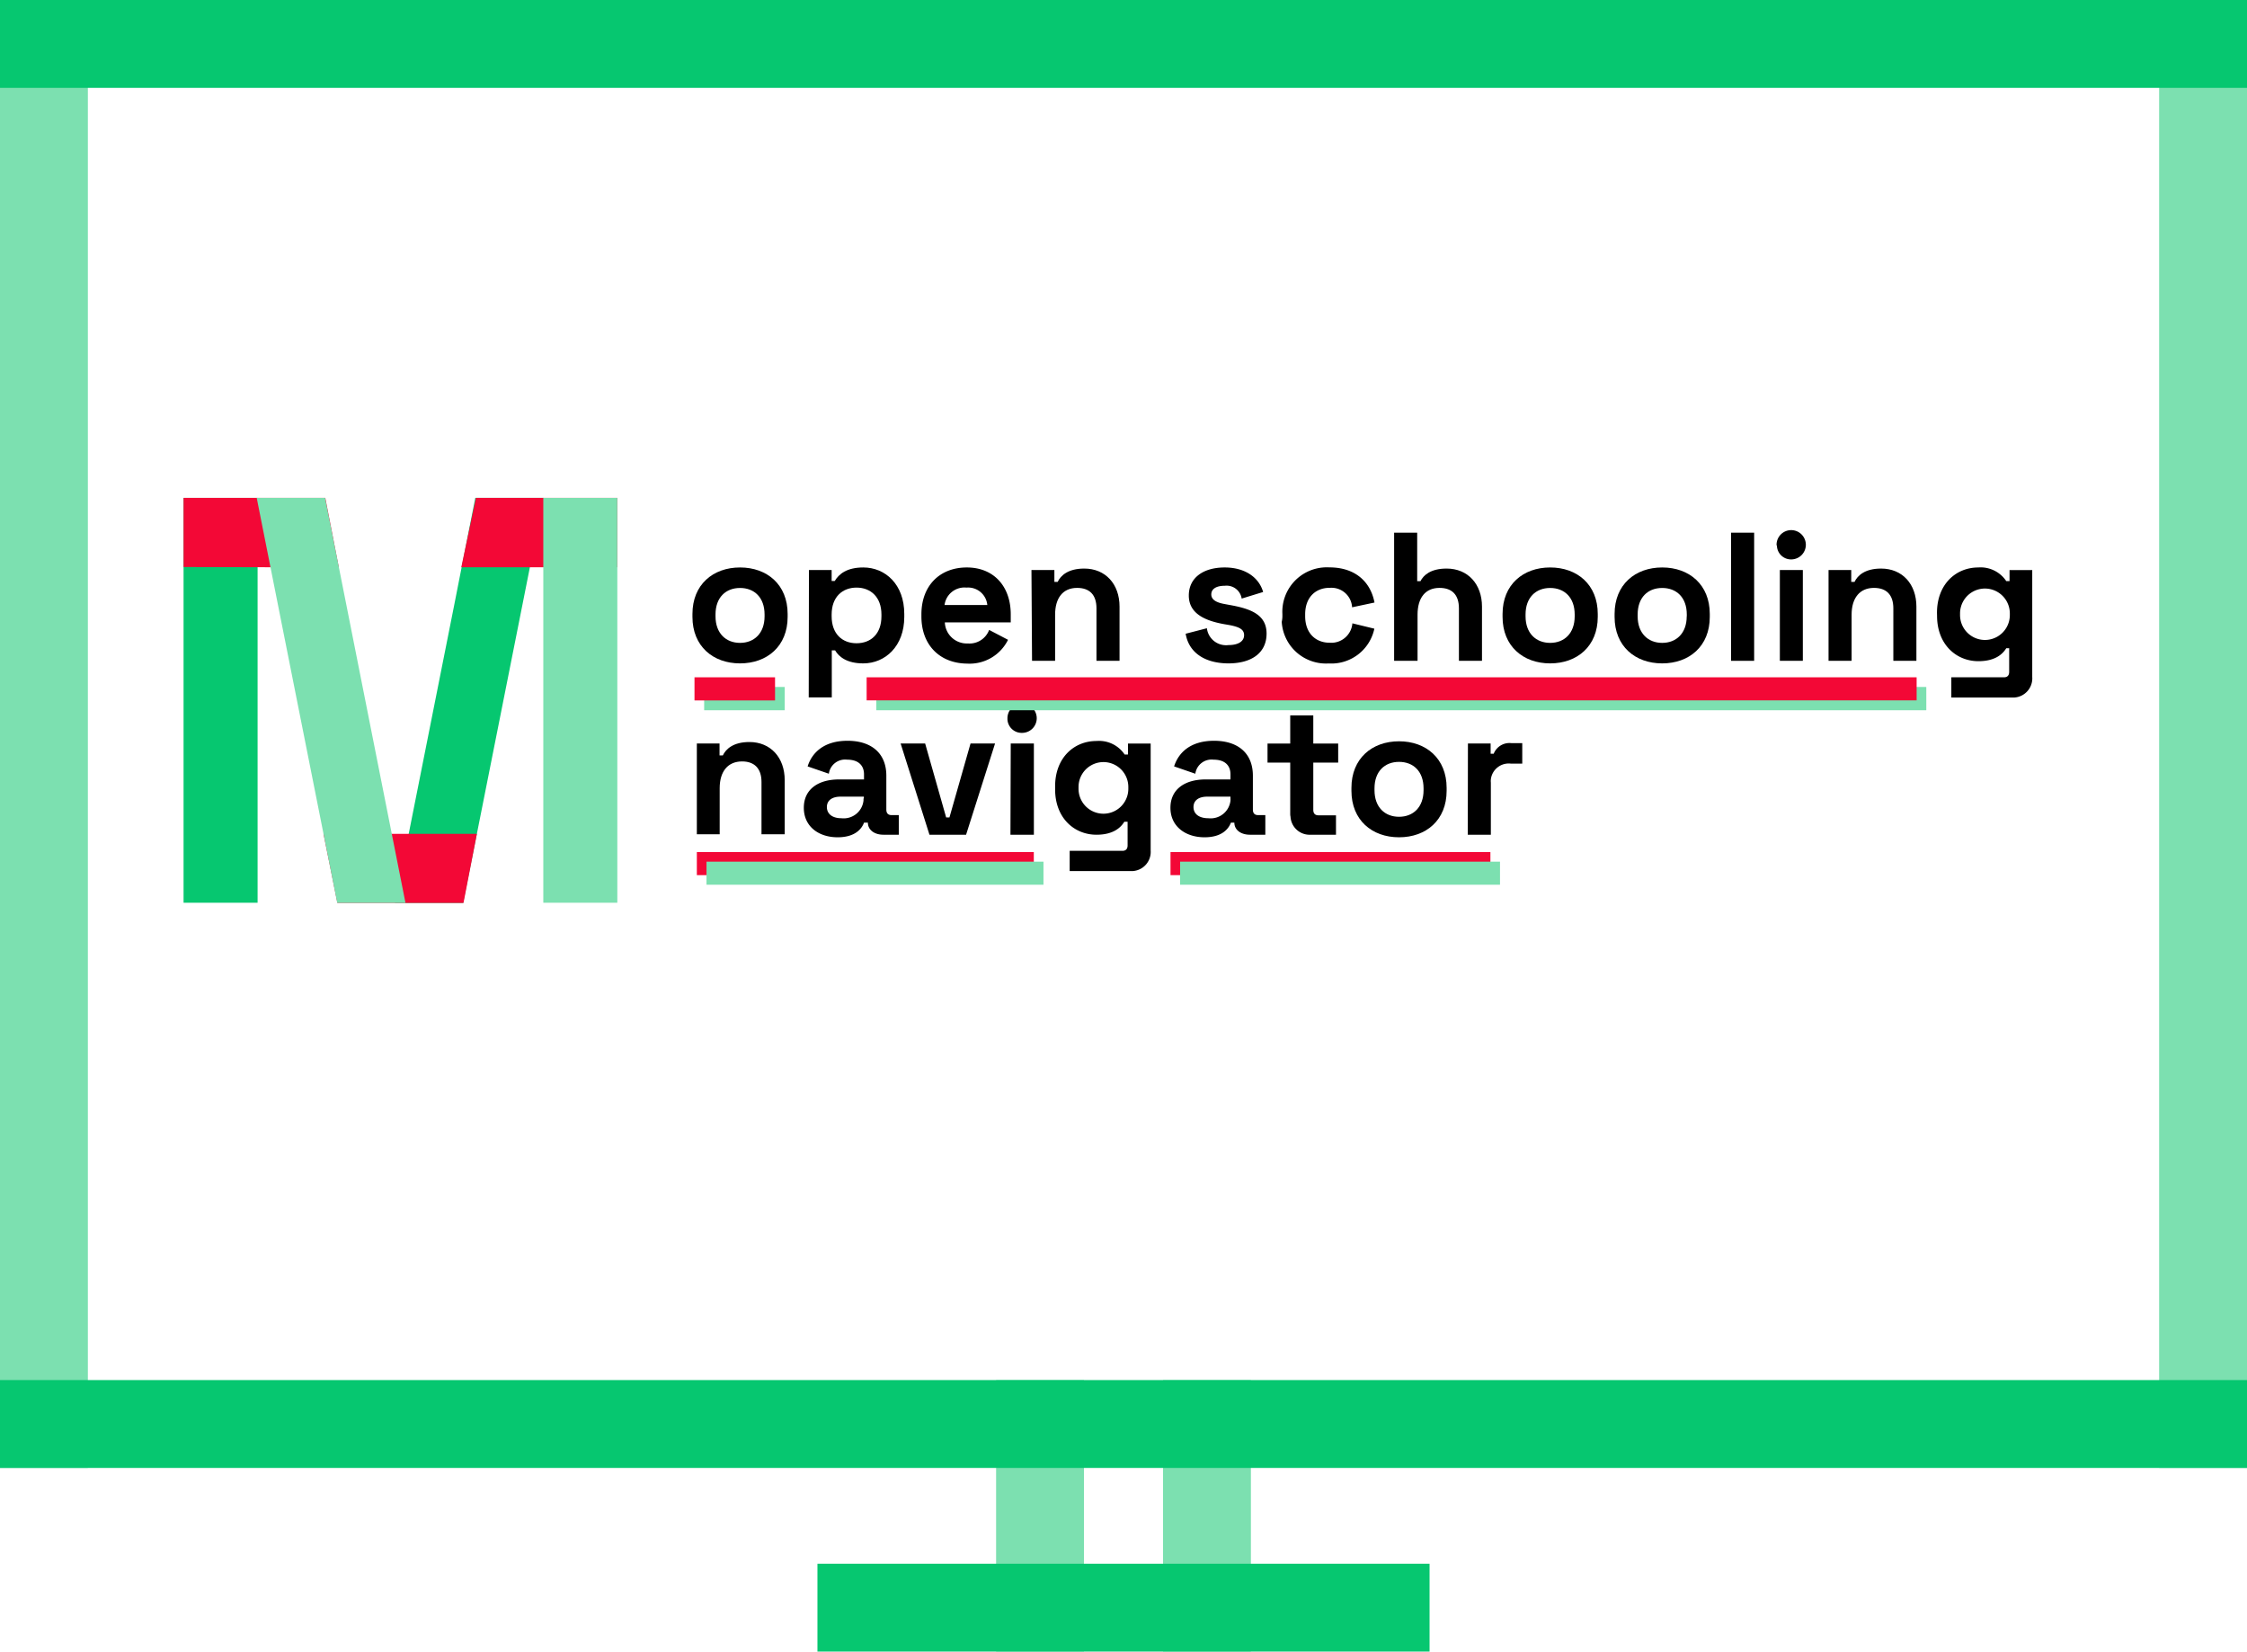 <?xml version="1.0" encoding="UTF-8"?> <svg xmlns="http://www.w3.org/2000/svg" viewBox="0 0 306.88 225.56"><g style="isolation:isolate"><g id="Layer_2" data-name="Layer 2"><g id="Layer_1-2" data-name="Layer 1"><rect x="158.84" y="188.48" width="12" height="37.08" fill="#7ce0b0" style="mix-blend-mode:multiply"></rect><rect x="136.04" y="188.48" width="12" height="37.08" fill="#7ce0b0" style="mix-blend-mode:multiply"></rect><rect x="294.88" width="12" height="200.48" fill="#7ce0b0" style="mix-blend-mode:multiply"></rect><rect width="12" height="200.48" fill="#7ce0b0" style="mix-blend-mode:multiply"></rect><rect width="306.88" height="12" fill="#06c770" style="mix-blend-mode:multiply"></rect><rect y="188.48" width="306.88" height="12" fill="#06c770" style="mix-blend-mode:multiply"></rect><rect x="111.64" y="213.56" width="83.6" height="12" fill="#06c770" style="mix-blend-mode:multiply"></rect><path d="M94.57,84.25v-.4c0-4,2.8-6.35,6.5-6.35s6.5,2.35,6.5,6.35v.4c0,4-2.8,6.35-6.5,6.35S94.57,88.25,94.57,84.25Zm9.85-.08v-.25c0-2.32-1.4-3.62-3.35-3.62s-3.35,1.3-3.35,3.62v.25c0,2.33,1.43,3.63,3.35,3.63S104.42,86.5,104.42,84.17Z"></path><path d="M110.48,77.85h3.1v1.5H114c.57-.95,1.65-1.85,3.9-1.85,3,0,5.6,2.3,5.6,6.35v.4c0,4-2.6,6.35-5.6,6.35-2.25,0-3.33-.9-3.85-1.78h-.45v6.43h-3.15Zm9.9,6.32v-.25c0-2.39-1.48-3.67-3.4-3.67s-3.4,1.27-3.4,3.67v.25c0,2.4,1.45,3.68,3.4,3.68s3.4-1.27,3.4-3.68Z"></path><path d="M125.84,84.2v-.3c0-3.9,2.5-6.4,6.2-6.4s6,2.6,6,6.4V85h-9a3,3,0,0,0,3.1,2.88h.05a2.86,2.86,0,0,0,2.9-1.85l2.58,1.35a5.85,5.85,0,0,1-5.58,3.25C128.36,90.6,125.84,88.1,125.84,84.2Zm9-1.57A2.63,2.63,0,0,0,132,80.25a2.74,2.74,0,0,0-3,2.38Z"></path><path d="M140.87,77.85H144v1.62h.45c.4-.85,1.4-1.82,3.63-1.82,2.9,0,4.82,2.12,4.82,5.2v7.4h-3.15V83.09c0-1.87-.95-2.8-2.65-2.8-1.92,0-3,1.36-3,3.66v6.3h-3.15Z"></path><path d="M161.93,86.55l2.9-.75a2.63,2.63,0,0,0,2.93,2.3h0c1.45,0,2.15-.57,2.15-1.35s-.62-1.13-2.1-1.4l-.7-.12c-2.6-.48-4.75-1.46-4.75-3.9s2-3.83,4.9-3.83c2.77,0,4.68,1.35,5.25,3.35l-2.93.9A2.08,2.08,0,0,0,167.28,80c-1.2,0-1.85.45-1.85,1.18s.7,1.12,1.85,1.32l.7.13c2.8.5,5,1.3,5,3.9s-2,4.07-5.2,4.07S162.36,89.15,161.93,86.55Z"></path><path d="M175.14,84.23v-.36a6.07,6.07,0,0,1,5.72-6.38,5.43,5.43,0,0,1,.7,0c3.56,0,5.63,2,6.16,4.8l-3.06.65a2.82,2.82,0,0,0-3-2.66h-.06c-1.9,0-3.35,1.27-3.35,3.62v.25c0,2.35,1.45,3.63,3.35,3.63a2.89,2.89,0,0,0,3.1-2.65v0l3,.73a6,6,0,0,1-6.23,4.75,6.06,6.06,0,0,1-6.42-5.68Q175.13,84.57,175.14,84.23Z"></path><path d="M190.4,72.75h3.15v6.62H194c.4-.8,1.37-1.72,3.57-1.72,2.9,0,4.83,2.12,4.83,5.2v7.4h-3.15V83.09c0-1.87-.95-2.8-2.65-2.8-1.93,0-3,1.35-3,3.66v6.3H190.4Z"></path><path d="M205.21,84.25v-.4c0-4,2.8-6.35,6.5-6.35s6.5,2.35,6.5,6.35v.4c0,4-2.81,6.35-6.5,6.35S205.21,88.25,205.21,84.25Zm9.85-.08v-.25c0-2.32-1.4-3.62-3.35-3.62s-3.36,1.3-3.36,3.62v.25c0,2.33,1.43,3.63,3.36,3.63S215.06,86.5,215.06,84.17Z"></path><path d="M220.51,84.25v-.4c0-4,2.8-6.35,6.5-6.35s6.5,2.35,6.5,6.35v.4c0,4-2.8,6.35-6.5,6.35S220.51,88.25,220.51,84.25Zm9.86-.08v-.25c0-2.32-1.4-3.62-3.36-3.62s-3.35,1.3-3.35,3.62v.25c0,2.33,1.43,3.63,3.35,3.63s3.35-1.3,3.35-3.63Z"></path><path d="M236.42,72.75h3.15v17.5h-3.15Z"></path><path d="M242.63,74.4a2,2,0,1,1,2.05,2h0a1.93,1.93,0,0,1-2-1.85A.38.38,0,0,1,242.63,74.4Zm.45,3.45h3.14v12.4h-3.14Z"></path><path d="M249.73,77.85h3.1v1.62h.45c.4-.85,1.4-1.82,3.63-1.82,2.9,0,4.82,2.12,4.82,5.2v7.4h-3.15V83.09c0-1.87-.95-2.8-2.65-2.8-1.92,0-3.05,1.36-3.05,3.66v6.3h-3.15Z"></path><path d="M264.54,83.7c0-3.9,2.57-6.2,5.65-6.2A4.2,4.2,0,0,1,274,79.36h.45v-1.5h3.1v14.6a2.62,2.62,0,0,1-2.41,2.8h-8.64V92.5h7.2c.45,0,.7-.25.7-.75V88.53H274c-.5.82-1.53,1.77-3.8,1.77-3.05,0-5.65-2.3-5.65-6.2Zm9.95.33v-.25a3.4,3.4,0,0,0-6.8,0V84a3.4,3.4,0,0,0,6.8,0Z"></path><path d="M95.17,101.54h3.1v1.63h.45c.4-.85,1.4-1.83,3.63-1.83,2.9,0,4.82,2.13,4.82,5.2v7.4H104v-7.15c0-1.87-1-2.8-2.65-2.8-1.93,0-3.06,1.35-3.06,3.65v6.3H95.17Z"></path><path d="M109.78,110.32c0-2.55,2-3.87,4.8-3.87H118v-.7c0-1.15-.7-2-2.3-2a2.24,2.24,0,0,0-2.5,1.92l-2.9-1c.6-1.88,2.23-3.5,5.45-3.5s5.3,1.67,5.3,4.77v4.63c0,.5.25.75.7.75h1V114h-2.1c-1.22,0-2.12-.65-2.12-1.65v0H118c-.22.62-1,2-3.6,2S109.78,112.87,109.78,110.32Zm8.2-1.27v-.25h-3.17c-1.18,0-1.88.52-1.88,1.42s.7,1.53,2,1.53a2.72,2.72,0,0,0,3-2.41,2.81,2.81,0,0,0,0-.29Z"></path><path d="M123,101.54h3.35l2.87,10.1h.45l2.88-10.1h3.35L131.94,114h-5Z"></path><path d="M137.59,98.09a2,2,0,1,1,2,2h0a1.94,1.94,0,0,1-2-1.84Zm.45,3.45h3.16V114H138Z"></path><path d="M144.1,107.4c0-3.9,2.57-6.2,5.65-6.2a4.21,4.21,0,0,1,3.85,1.85h.45v-1.5h3.1v14.61a2.62,2.62,0,0,1-2.41,2.8,1.93,1.93,0,0,1-.34,0h-8.31V116.2h7.21c.45,0,.7-.25.7-.75v-3.22h-.45c-.5.82-1.53,1.77-3.8,1.77-3.05,0-5.65-2.3-5.65-6.2Zm10,.33v-.25a3.4,3.4,0,0,0-6.8,0v.25a3.4,3.4,0,1,0,6.8,0Z"></path><path d="M159.85,110.32c0-2.55,2-3.87,4.8-3.87h3.4v-.7c0-1.15-.7-2-2.3-2a2.24,2.24,0,0,0-2.5,1.92l-2.9-1c.6-1.88,2.23-3.5,5.46-3.5s5.3,1.67,5.3,4.77v4.63c0,.5.25.75.7.75h1V114h-2.1c-1.23,0-2.13-.65-2.13-1.65v0h-.47c-.23.62-1,2-3.6,2S159.85,112.87,159.85,110.32Zm8.2-1.27v-.25h-3.17c-1.18,0-1.88.52-1.88,1.42s.7,1.53,2.05,1.53a2.72,2.72,0,0,0,3-2.41,2.64,2.64,0,0,0,0-.29Z"></path><path d="M176.21,111.15v-7h-3.1v-2.6h3.1V97.7h3.15v3.85h3.4v2.6h-3.4v6.45c0,.5.25.75.7.75h2.4V114H179a2.61,2.61,0,0,1-2.75-2.46A1.93,1.93,0,0,1,176.21,111.15Z"></path><path d="M184.57,108v-.4c0-4,2.8-6.36,6.5-6.36s6.5,2.36,6.5,6.36v.4c0,4-2.8,6.35-6.5,6.35S184.57,112,184.57,108Zm9.85-.08v-.25c0-2.33-1.4-3.62-3.35-3.62s-3.35,1.3-3.35,3.62v.25c0,2.33,1.42,3.63,3.35,3.63s3.35-1.3,3.35-3.63Z"></path><path d="M200.48,101.54h3.1v1.4H204a2.31,2.31,0,0,1,2.4-1.45h1.5v2.8h-1.55a2.46,2.46,0,0,0-2.74,2.15,2.26,2.26,0,0,0,0,.45V114h-3.15Z"></path><rect id="Rectangle_266" data-name="Rectangle 266" x="159.86" y="116.37" width="43.69" height="3.15" fill="#f30836" style="mix-blend-mode:multiply"></rect><rect id="Rectangle_267" data-name="Rectangle 267" x="95.17" y="116.37" width="46.02" height="3.15" fill="#f30836" style="mix-blend-mode:multiply"></rect><path d="M25.07,68v55.29H35.18V68Z" fill="#06c770" style="mix-blend-mode:multiply"></path><path d="M62,82.8h0L64.91,68h9.34L71.31,82.8h0l-8.06,40.52H53.94Z" fill="#06c770" style="mix-blend-mode:multiply"></path><path d="M65,68,63,77.47H84.31V68Z" fill="#f30836" style="mix-blend-mode:multiply"></path><path d="M36.61,77.47h9.66L44.43,68H25.07v9.44Z" fill="#f30836" style="mix-blend-mode:multiply"></path><path d="M44.18,113.88l1.9,9.44H63.3l1.83-9.44Z" fill="#f30836" style="mix-blend-mode:multiply"></path><rect id="Rectangle_268" data-name="Rectangle 268" x="161.17" y="117.68" width="43.69" height="3.15" fill="#7ce0b0" style="mix-blend-mode:multiply"></rect><rect id="Rectangle_269" data-name="Rectangle 269" x="96.49" y="117.68" width="46.02" height="3.15" fill="#7ce0b0" style="mix-blend-mode:multiply"></rect><path d="M47.34,82.8h0L44.4,68H35.06L38,82.8h0l8.06,40.52h9.32Z" fill="#7ce0b0" style="mix-blend-mode:multiply"></path><path d="M74.2,68v55.29H84.31V68Z" fill="#7ce0b0" style="mix-blend-mode:multiply"></path><path d="M96.17,97h11V93.82h-11Z" fill="#7ce0b0" style="mix-blend-mode:multiply"></path><path d="M119.68,97h143.4V93.82H119.68Z" fill="#7ce0b0" style="mix-blend-mode:multiply"></path><path d="M118.36,95.65h143.4V92.5H118.36Z" fill="#f30836" style="mix-blend-mode:multiply"></path><path d="M94.85,95.66h11V92.5h-11Z" fill="#f30836" style="mix-blend-mode:multiply"></path></g></g></g></svg> 